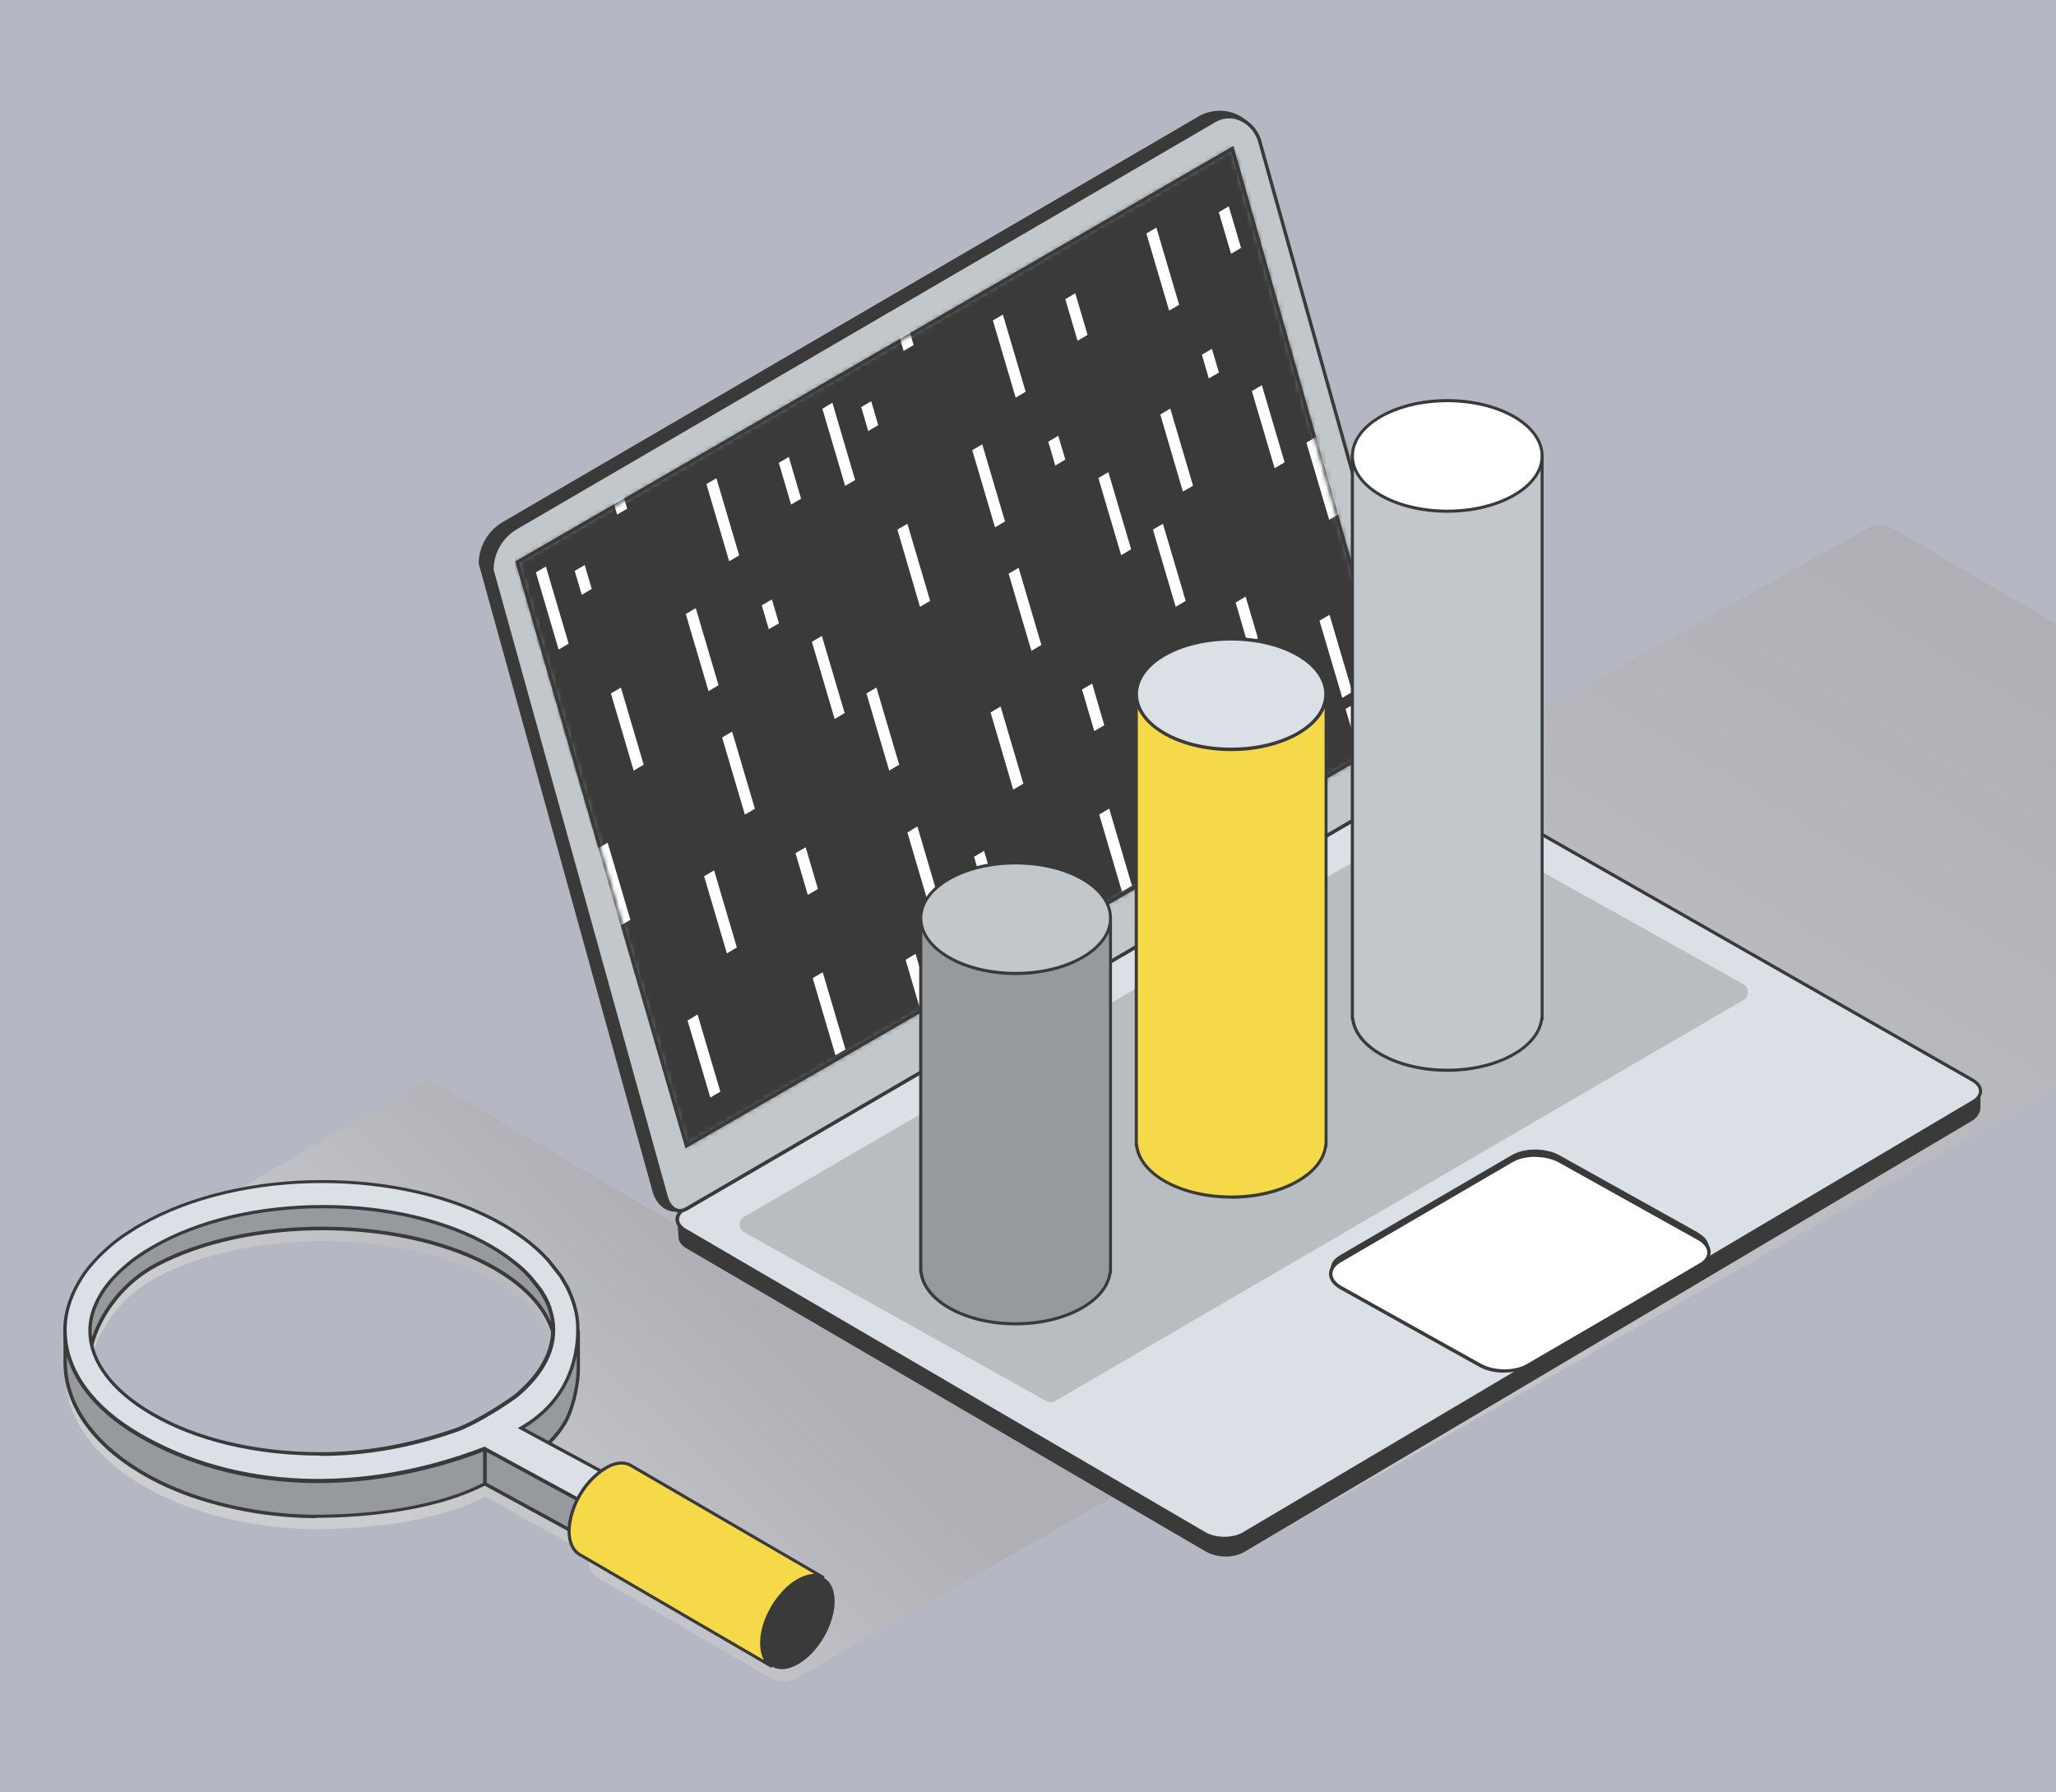 <svg width="390" height="340" viewBox="0 0 390 340" fill="none" xmlns="http://www.w3.org/2000/svg">
<rect x="0" y="0" width="390" height="340" fill="#808080" stroke="none"/>
<g clip-path="url(#clip0_12015_437)">
<rect width="390" height="340" fill="#B5B8C3"/>
<path style="mix-blend-mode:multiply" d="M213.725 282.358L81.206 204.679C81.206 204.679 18.318 241.219 17.976 241.654C17.603 242.058 17.262 242.462 16.92 242.897C16.267 243.736 15.646 244.606 15.149 245.445C13.222 248.645 12.29 252.001 12.383 255.326C12.383 255.45 12.383 255.574 12.383 255.667C12.383 255.636 12.383 255.605 12.383 255.605V260.825C12.414 268.314 17.137 275.771 26.552 281.488C30.094 283.632 33.978 285.31 37.893 286.583C41.435 287.733 45.07 288.572 48.737 289.162C52.465 289.753 56.225 290.063 60.016 290.063C67.784 290.063 82.138 289.1 92.05 283.88L111.47 294.631C111.47 294.631 111.47 294.817 111.47 294.911C111.47 297.086 112.247 298.639 113.489 299.354L146.58 318.556C146.58 318.556 146.394 318.432 146.332 318.369C147.606 319.27 149.439 319.239 151.521 318.059C155.342 315.853 213.819 282.358 213.819 282.358H213.725ZM60.824 278.163C48.644 278.163 37.303 275.46 28.851 270.582C22.451 266.853 18.473 262.286 17.386 257.47C18.66 252.591 22.637 246.004 29.752 242.276C47.09 233.141 75.303 233.141 92.578 242.276C99.414 245.911 103.516 250.448 104.914 255.17C104.727 259.272 102.397 263.311 98.171 266.915C97.177 267.754 90.652 272.197 86.426 273.658C78.783 276.33 70.021 278.163 60.792 278.163H60.824ZM17.355 257.314C17.355 257.314 17.355 257.252 17.355 257.19C17.355 257.221 17.355 257.252 17.355 257.314Z" fill="url(#paint0_linear_12015_437)"/>
<path d="M29.753 233.265C47.09 224.13 75.303 224.13 92.579 233.265C102.77 238.671 106.934 246.066 105.007 253.12C103.733 248.304 99.57 243.612 92.579 239.914C75.303 230.779 47.09 230.748 29.753 239.914C22.637 243.674 18.66 250.23 17.386 255.139C15.429 248.055 19.406 238.734 29.753 233.296V233.265Z" fill="#96999E"/>
<path d="M17.386 256.351L17.075 255.17C15.273 248.583 18.411 238.858 29.597 232.954C47.028 223.757 75.334 223.757 92.734 232.954C102.646 238.205 107.337 245.756 105.318 253.182L105.007 254.362L104.696 253.182C103.36 248.241 99.135 243.736 92.423 240.194C75.21 231.09 47.152 231.09 29.908 240.194C22.823 243.923 18.94 250.385 17.697 255.201L17.386 256.382V256.351ZM61.197 226.709C49.887 226.709 38.545 228.977 29.908 233.545C19.716 238.889 16.361 247.496 17.417 253.772C19.002 248.987 22.886 243.115 29.597 239.572C47.028 230.375 75.365 230.406 92.734 239.572C99.072 242.928 103.267 247.154 104.945 251.815C106.126 245.01 101.62 238.423 92.423 233.514C83.816 228.977 72.507 226.678 61.165 226.678L61.197 226.709Z" fill="#3A3A3A"/>
<path d="M109.668 252.467V259.396C109.668 263.342 108.394 267.909 107.089 269.96C105.597 272.353 103.764 274.466 99.197 277.883L98.171 270.52C98.171 270.52 108.456 258.464 109.668 252.436V252.467Z" fill="#96999E"/>
<path d="M98.979 278.474L97.86 270.426L97.954 270.302C97.954 270.302 108.207 258.246 109.357 252.374L110.009 252.436V259.365C110.009 263.435 108.673 268.034 107.399 270.116C105.97 272.446 104.137 274.59 99.445 278.132L99.01 278.474H98.979ZM98.544 270.613L99.476 277.262C103.764 273.968 105.473 271.949 106.84 269.774C108.083 267.754 109.388 263.311 109.388 259.365V254.58C106.964 260.608 99.569 269.432 98.575 270.613H98.544Z" fill="#3A3A3A"/>
<path d="M92.019 271.825C86.271 274.093 84.22 274.776 82.107 275.367C78.006 276.547 73.811 277.386 69.586 277.821C62.16 278.598 54.609 278.443 47.245 277.138C40.037 275.864 32.859 273.565 26.521 269.743C17.106 264.057 12.383 253.244 12.383 253.244V258.464C12.414 265.952 17.137 273.409 26.552 279.126C30.094 281.27 33.978 282.948 37.893 284.222C41.435 285.372 45.07 286.211 48.737 286.801C52.465 287.391 56.225 287.702 60.016 287.702C67.784 287.702 82.138 286.739 92.05 281.519V271.825H92.019Z" fill="#96999E"/>
<path d="M59.985 287.982C56.318 287.982 52.528 287.671 48.675 287.08C44.946 286.49 41.28 285.62 37.769 284.502C33.574 283.166 29.721 281.425 26.335 279.375C17.137 273.813 12.042 266.356 12.042 258.433V251.597L12.663 253.057C12.694 253.182 17.448 263.839 26.676 269.401C32.393 272.85 39.353 275.336 47.277 276.765C54.268 278.039 61.756 278.256 69.524 277.448C73.594 277.044 77.664 276.237 82.014 274.994C84.251 274.341 86.395 273.627 91.895 271.452L92.33 271.265V281.612L92.144 281.705C81.455 287.298 66.075 287.919 59.954 287.919L59.985 287.982ZM12.694 254.642V258.433C12.725 266.107 17.697 273.347 26.707 278.816C30.032 280.835 33.823 282.544 37.986 283.88C41.435 284.999 45.071 285.838 48.768 286.428C52.59 287.018 56.38 287.329 59.985 287.329C66.013 287.329 81.113 286.739 91.677 281.27V272.291C86.457 274.341 84.376 275.025 82.17 275.677C77.789 276.92 73.687 277.728 69.586 278.132C61.756 278.94 54.236 278.691 47.152 277.417C39.136 275.988 32.114 273.471 26.303 269.96C18.846 265.455 14.248 257.687 12.663 254.611L12.694 254.642Z" fill="#3A3A3A"/>
<path d="M92.019 281.488L111.998 292.394L111.967 285.714L92.019 274.839V281.488Z" fill="#96999E"/>
<path d="M112.309 292.922L91.677 281.674V274.279L112.278 285.527V292.922H112.309ZM92.33 281.27L111.625 291.803V285.9L92.33 275.367V281.27Z" fill="#3A3A3A"/>
<path d="M98.917 270.892C107.804 265.766 109.575 257.967 109.668 252.529V252.187C109.668 252.187 109.668 252.094 109.668 252.032C109.668 251.411 109.637 250.789 109.544 250.168C109.544 249.95 109.513 249.733 109.45 249.515C109.388 249.08 109.295 248.645 109.171 248.21C109.14 248.086 108.86 247.092 108.736 246.75C108.674 246.595 108.611 246.408 108.549 246.253C108.425 245.942 108.301 245.631 108.176 245.321C108.083 245.134 107.99 244.948 107.928 244.73C107.835 244.513 107.71 244.264 107.586 244.047C107.4 243.705 106.809 242.68 106.685 242.524C106.53 242.276 106.374 241.996 106.188 241.748C106.188 241.748 104.23 239.262 104.075 239.075C103.733 238.703 103.391 238.33 103.019 237.957C102.646 237.553 102.211 237.18 101.776 236.776C100.626 235.782 99.352 234.788 97.954 233.855C97.488 233.514 96.991 233.203 96.463 232.892C96.183 232.706 95.872 232.55 95.593 232.364C76.67 221.365 45.785 221.365 26.707 232.364C26.397 232.55 26.117 232.706 25.806 232.892C25.247 233.234 24.688 233.607 24.129 233.949C23.849 234.135 23.6 234.321 23.321 234.508C22.793 234.881 22.295 235.254 21.798 235.626C20.835 236.403 19.934 237.18 19.126 237.988C18.722 238.392 18.318 238.796 17.945 239.231C17.573 239.635 17.231 240.039 16.889 240.443C16.236 241.281 15.615 242.12 15.118 242.99C13.191 246.191 12.259 249.546 12.353 252.871C12.57 259.893 17.262 266.884 26.459 272.228C43.144 281.923 66.696 284.533 92.019 274.807L113.396 286.428L115.665 279.903L98.886 270.83L98.917 270.892ZM86.427 271.265C78.783 273.937 70.021 275.771 60.793 275.771C48.613 275.771 37.272 273.067 28.82 268.189C21.394 263.87 17.231 258.402 17.044 252.778C16.951 250.354 17.666 247.9 19.157 245.414C19.53 244.793 19.996 244.109 20.524 243.456C20.804 243.084 21.115 242.742 21.425 242.4C21.736 242.058 22.078 241.685 22.42 241.375C23.134 240.691 23.911 240.008 24.688 239.355C25.123 239.013 25.558 238.703 26.024 238.361C26.024 238.361 26.552 237.988 26.707 237.895C27.205 237.553 27.733 237.242 28.199 236.931C28.479 236.776 28.758 236.621 29.038 236.434C37.551 231.525 48.955 228.822 61.166 228.822C73.377 228.822 84.718 231.525 93.107 236.403L93.48 236.621C93.48 236.621 93.759 236.776 93.977 236.9C94.412 237.18 94.847 237.429 95.282 237.739C96.463 238.516 97.581 239.386 98.638 240.287C98.979 240.567 99.29 240.878 99.663 241.25C99.943 241.53 100.222 241.81 100.502 242.12C100.813 242.493 102.024 244.047 102.366 244.451C102.459 244.606 102.584 244.761 102.677 244.917C102.801 245.103 103.236 245.849 103.391 246.129C103.485 246.315 103.578 246.501 103.64 246.626C103.702 246.781 103.795 246.936 103.857 247.092C103.951 247.34 104.044 247.558 104.137 247.806C104.168 247.931 104.23 248.055 104.261 248.148C104.355 248.428 104.541 249.08 104.572 249.236C104.665 249.546 104.727 249.857 104.759 250.168C104.759 250.23 104.79 250.385 104.821 250.447C104.821 250.541 104.821 250.603 104.821 250.696C104.883 251.1 104.914 251.504 104.914 251.939V252.374C104.852 256.569 102.49 260.763 98.14 264.461C97.146 265.3 90.621 269.743 86.395 271.203L86.427 271.265Z" fill="#DBE0E6"/>
<path d="M113.583 286.956L113.241 286.77L91.988 275.242C68.561 284.191 44.636 283.228 26.303 272.601C17.324 267.381 12.228 260.39 12.011 252.964C11.886 249.546 12.85 246.16 14.807 242.897C15.304 242.058 15.895 241.188 16.609 240.287C16.951 239.852 17.324 239.448 17.697 239.044C18.07 238.64 18.474 238.205 18.878 237.801C19.747 236.963 20.648 236.155 21.581 235.409L21.643 235.347C22.109 234.974 22.606 234.601 23.103 234.259L23.259 234.166C23.476 234.011 23.694 233.855 23.911 233.731C24.47 233.358 25.029 233.016 25.589 232.644L25.744 232.55C25.993 232.395 26.241 232.24 26.521 232.115C45.661 221.085 76.701 221.085 95.717 232.115L96.587 232.644C97.084 232.954 97.612 233.265 98.078 233.607C99.414 234.508 100.719 235.502 101.931 236.559C102.335 236.9 102.77 237.304 103.174 237.739C103.547 238.112 103.92 238.485 104.261 238.858C104.261 238.858 106.064 241.095 106.405 241.561C106.592 241.81 106.778 242.089 106.934 242.338C107.027 242.493 107.648 243.55 107.835 243.891C107.959 244.109 108.083 244.357 108.176 244.606L108.425 245.196C108.549 245.507 108.674 245.818 108.798 246.129C108.829 246.222 108.86 246.315 108.891 246.377C108.922 246.47 108.953 246.564 108.984 246.626C109.109 246.967 109.388 247.962 109.419 248.117C109.512 248.552 109.637 249.018 109.699 249.453C109.73 249.64 109.792 249.888 109.792 250.137C109.885 250.696 109.916 251.317 109.916 252.032C109.916 252.125 109.916 252.156 109.916 252.187V252.529C109.761 260.484 106.188 266.822 99.507 270.892L116.037 279.81L113.521 286.956H113.583ZM92.05 274.497L92.175 274.559L113.21 285.993L115.261 280.089L98.203 270.892L98.7 270.613C107.275 265.672 109.202 258.06 109.295 252.529V252.187C109.295 252.187 109.295 252.063 109.295 252.032C109.295 251.38 109.264 250.789 109.171 250.23C109.171 250.012 109.14 249.795 109.077 249.577C109.015 249.142 108.922 248.707 108.798 248.272C108.767 248.148 108.487 247.185 108.363 246.843C108.363 246.75 108.301 246.688 108.27 246.595C108.239 246.501 108.207 246.408 108.176 246.315C108.052 246.035 107.928 245.725 107.804 245.414L107.555 244.855C107.462 244.637 107.337 244.389 107.213 244.171C107.027 243.798 106.436 242.804 106.343 242.649C106.188 242.369 106.032 242.12 105.846 241.903H105.815C105.566 241.561 103.889 239.417 103.733 239.231C103.391 238.889 103.05 238.516 102.677 238.143C102.273 237.708 101.838 237.335 101.465 236.994C100.284 235.937 99.01 234.974 97.674 234.104C97.208 233.793 96.711 233.451 96.214 233.141L95.344 232.613C76.515 221.675 45.754 221.675 26.801 232.613C26.552 232.768 26.303 232.923 26.024 233.048L25.899 233.141C25.34 233.483 24.781 233.855 24.253 234.197C24.035 234.353 23.818 234.477 23.6 234.632L23.445 234.725C22.948 235.067 22.482 235.44 22.016 235.782L21.953 235.844C21.021 236.559 20.151 237.366 19.312 238.174C18.909 238.578 18.505 238.982 18.163 239.386C17.79 239.79 17.448 240.194 17.106 240.598C16.423 241.437 15.832 242.307 15.366 243.115C13.471 246.253 12.539 249.515 12.663 252.809C12.881 260.017 17.821 266.791 26.614 271.887C44.791 282.451 68.591 283.383 91.864 274.434L92.019 274.372L92.05 274.497ZM60.824 276.112C48.582 276.112 37.178 273.409 28.696 268.469C21.177 264.088 16.92 258.526 16.765 252.778C16.671 250.292 17.417 247.744 18.94 245.259C19.312 244.606 19.81 243.922 20.338 243.27C20.617 242.897 20.959 242.555 21.27 242.214C21.581 241.872 21.922 241.53 22.233 241.219C22.979 240.505 23.756 239.821 24.564 239.169C24.998 238.827 25.433 238.485 25.899 238.174L26.583 237.708C27.08 237.366 27.608 237.025 28.106 236.745C28.385 236.59 28.665 236.403 28.945 236.248C37.52 231.308 48.986 228.573 61.259 228.573C73.532 228.573 84.904 231.276 93.355 236.186L93.728 236.434C93.728 236.434 94.008 236.59 94.225 236.714C94.66 236.994 95.095 237.242 95.53 237.553C96.742 238.361 97.861 239.231 98.917 240.132C99.259 240.411 99.57 240.722 99.974 241.126C100.253 241.406 100.533 241.716 100.812 241.996C101.092 242.307 101.9 243.332 102.397 243.954L102.801 244.482C102.801 244.482 102.956 244.73 103.05 244.855C103.174 245.041 103.609 245.787 103.764 246.066C103.857 246.222 103.92 246.377 103.982 246.501L104.23 247.03C104.324 247.278 104.417 247.527 104.51 247.775L104.634 248.148C104.727 248.428 104.914 249.111 104.945 249.267C105.038 249.609 105.1 249.919 105.162 250.23C105.162 250.23 105.162 250.323 105.162 250.385V250.51C105.162 250.51 105.193 250.696 105.225 250.758C105.287 251.193 105.318 251.628 105.318 252.063V252.498C105.256 256.817 102.863 261.074 98.42 264.833C97.519 265.61 90.932 270.116 86.582 271.638C77.944 274.652 69.275 276.174 60.855 276.174L60.824 276.112ZM61.197 229.195C49.048 229.195 37.707 231.898 29.224 236.776C28.976 236.931 28.665 237.118 28.416 237.273C27.919 237.584 27.422 237.895 26.925 238.236L26.241 238.702C25.775 239.013 25.34 239.355 24.936 239.666C24.128 240.318 23.352 240.971 22.668 241.654C22.326 241.996 22.016 242.307 21.705 242.649C21.394 242.99 21.084 243.332 20.804 243.705C20.307 244.326 19.841 244.979 19.468 245.6C18.008 247.993 17.324 250.416 17.386 252.778C17.541 258.308 21.674 263.684 28.976 267.909C37.334 272.788 48.644 275.46 60.761 275.46C69.12 275.46 77.695 273.937 86.271 270.955C90.31 269.556 96.835 265.206 97.892 264.274C102.18 260.639 104.479 256.537 104.541 252.436V252.032C104.541 251.628 104.541 251.224 104.479 250.851C104.479 250.789 104.479 250.696 104.479 250.572C104.479 250.572 104.479 250.572 104.479 250.51C104.479 250.479 104.479 250.416 104.479 250.385C104.417 250.044 104.355 249.733 104.261 249.422C104.23 249.298 104.044 248.645 103.951 248.366L103.826 248.024C103.733 247.775 103.64 247.558 103.547 247.309L103.329 246.874C103.236 246.688 103.174 246.532 103.081 246.408C102.925 246.129 102.49 245.383 102.397 245.227C102.335 245.103 102.242 244.979 102.18 244.886L101.807 244.389C101.31 243.767 100.502 242.742 100.253 242.431C100.005 242.151 99.725 241.872 99.445 241.592C99.073 241.219 98.762 240.909 98.42 240.629C97.395 239.728 96.307 238.889 95.126 238.081C94.691 237.77 94.257 237.522 93.822 237.242C93.604 237.118 93.48 237.025 93.355 236.963L92.983 236.714C84.624 231.867 73.345 229.195 61.228 229.195H61.197Z" fill="#3A3A3A"/>
<path d="M111.874 280.99C109.885 283.165 108.518 285.993 108.083 288.882C108.021 289.411 107.959 289.908 107.959 290.436C107.959 292.611 108.736 294.165 109.978 294.879L146.518 316.163C145.275 315.448 144.499 313.895 144.499 311.72C144.499 308.613 145.866 305.475 147.761 303.082C148.693 301.901 149.812 300.783 151.117 299.975C152.329 299.198 153.882 298.608 155.342 298.919C155.715 298.981 156.057 299.136 156.368 299.291C156.368 299.291 119.735 277.976 119.704 277.945C116.938 276.454 113.676 279.064 111.905 280.99H111.874Z" fill="#F5D949"/>
<path d="M146.363 316.412L109.823 295.128C108.425 294.32 107.679 292.673 107.648 290.436C107.648 289.97 107.679 289.442 107.773 288.851C108.239 285.931 109.637 283.01 111.625 280.804C112.713 279.623 116.473 275.926 119.766 277.697C119.797 277.697 139.714 289.318 156.43 299.043L156.151 299.54C155.871 299.385 155.56 299.26 155.218 299.198C153.665 298.856 152.049 299.695 151.21 300.192C150.061 300.938 148.942 301.964 147.948 303.238C145.897 305.847 144.747 308.955 144.747 311.689C144.747 313.677 145.4 315.169 146.612 315.883L146.332 316.381L146.363 316.412ZM112.091 281.208C110.165 283.321 108.798 286.148 108.363 288.945C108.27 289.535 108.239 290.001 108.239 290.436C108.239 292.425 108.922 293.916 110.103 294.631L144.903 314.889C144.437 314.05 144.188 312.963 144.188 311.72C144.188 308.83 145.4 305.63 147.513 302.896C148.569 301.56 149.719 300.472 150.931 299.726C151.676 299.26 153.012 298.577 154.442 298.546C147.202 294.32 119.704 278.318 119.517 278.225C116.597 276.64 113.086 280.12 112.091 281.208Z" fill="#3A3A3A"/>
<path d="M151.397 299.789C147.575 301.995 144.499 307.339 144.499 311.72C144.499 316.101 147.606 317.903 151.428 315.666C155.249 313.46 158.325 308.116 158.325 303.735C158.325 299.354 155.187 297.583 151.397 299.789Z" fill="#3A3A3A"/>
<path style="mix-blend-mode:multiply" d="M459.562 159.129L358.86 100.125C357.492 99.348 355.815 99.317 354.448 100.094L130.765 224.907C127.751 226.585 127.72 230.904 130.672 232.644L233.549 293.14C234.916 293.948 236.625 293.948 237.992 293.14L459.5 166.835C462.482 165.126 462.482 160.838 459.531 159.129H459.562Z" fill="url(#paint1_linear_12015_437)"/>
<path d="M227.273 22.136L95.344 99.037C92.548 100.684 90.808 103.698 90.808 106.929L123.867 226.336C124.8 229.133 127.347 230.593 129.864 229.474C128.466 229.568 127.223 228.791 126.353 227.113L93.293 108.11C93.293 104.816 95.064 101.771 97.892 100.093L229.789 23.223C233.145 21.266 238.676 26.268 238.676 26.268C236.967 21.203 231.343 19.712 227.242 22.136H227.273Z" fill="#3A3A3A"/>
<path d="M374.054 204.835L275.589 148.658C273.507 147.509 270.245 147.509 268.256 148.658L129.864 229.288C127.907 230.438 127.969 232.302 130.051 233.452L228.516 290.934C230.598 292.083 233.86 292.083 235.818 290.934L374.209 208.968C376.167 207.818 376.104 205.954 374.023 204.804L374.054 204.835Z" fill="#DBE0E6"/>
<path d="M232.244 292.145C230.846 292.145 229.448 291.835 228.361 291.244L129.896 233.731C128.746 233.11 128.125 232.24 128.125 231.308C128.125 230.407 128.684 229.599 129.709 229.009L268.101 148.379C270.151 147.167 273.569 147.198 275.744 148.379L374.209 204.555C375.359 205.177 375.98 206.047 375.98 206.979C375.98 207.88 375.421 208.688 374.396 209.278L236.004 291.244C234.979 291.835 233.612 292.145 232.244 292.145ZM271.891 148.13C270.649 148.13 269.406 148.41 268.474 148.938L130.082 229.568C129.274 230.034 128.808 230.655 128.808 231.308C128.808 231.991 129.336 232.675 130.268 233.172L228.733 290.685C230.691 291.773 233.829 291.804 235.724 290.685L374.116 208.719C374.924 208.253 375.39 207.631 375.39 206.979C375.39 206.295 374.862 205.612 373.961 205.115L275.496 148.938C274.501 148.378 273.228 148.099 271.954 148.099L271.891 148.13Z" fill="#3A3A3A"/>
<path d="M330.74 186.72L273.445 154.717C272.917 154.437 272.264 154.437 271.767 154.717L141.174 230.811C140.025 231.463 140.056 233.141 141.174 233.762L198.47 265.766C198.998 266.045 199.62 266.045 200.148 265.766L330.74 189.672C331.89 189.02 331.859 187.373 330.74 186.72Z" fill="#B8BDC0"/>
<path d="M322.134 233.825L295.785 219.128C293.206 217.699 289.167 217.699 286.743 219.128L254.181 238.112C251.757 239.542 251.85 241.841 254.398 243.27L280.747 257.967C283.326 259.396 287.365 259.396 289.788 257.967L322.351 239.013C324.775 237.584 324.681 235.285 322.134 233.856V233.825Z" fill="#3A3A3A"/>
<path d="M322.133 234.881L295.785 220.184C293.206 218.755 289.167 218.755 286.743 220.184L254.18 239.169C251.757 240.598 251.85 242.897 254.398 244.327L280.746 259.023C283.325 260.453 287.365 260.453 289.788 259.023L322.351 240.07C324.774 238.64 324.681 236.341 322.133 234.912V234.881Z" fill="white"/>
<path d="M285.345 260.39C283.636 260.39 281.927 260.017 280.591 259.272L254.243 244.575C252.875 243.798 252.099 242.742 252.099 241.623C252.099 240.567 252.782 239.572 254.025 238.827L286.588 219.842C289.104 218.382 293.299 218.382 295.971 219.842L322.32 234.539C323.687 235.316 324.464 236.341 324.495 237.491C324.495 238.547 323.811 239.541 322.568 240.287L290.006 259.272C288.763 259.986 287.085 260.359 285.376 260.359L285.345 260.39ZM291.186 219.438C289.602 219.438 288.048 219.78 286.899 220.464L254.336 239.448C253.31 240.039 252.72 240.846 252.751 241.654C252.751 242.524 253.404 243.363 254.584 244.016L280.964 258.712C283.418 260.08 287.333 260.111 289.695 258.712L322.258 239.759C323.283 239.169 323.873 238.361 323.842 237.553C323.842 236.683 323.19 235.844 322.009 235.191L295.661 220.495C294.418 219.811 292.802 219.469 291.217 219.469L291.186 219.438Z" fill="#3A3A3A"/>
<path d="M374.924 208.501L235.849 290.933C233.767 292.145 230.628 292.083 228.547 290.933L130.082 233.452C129.025 232.861 128.497 232.115 128.466 231.339L128.715 234.756C128.715 235.502 129.274 236.279 130.33 236.869L228.795 294.351C230.908 295.532 234.015 295.594 236.097 294.351C236.097 294.351 374.085 212.572 374.178 212.54C375.669 211.608 375.669 210.179 375.669 210.179V206.948C375.545 207.662 375.545 208.035 374.924 208.501Z" fill="#3A3A3A"/>
<path d="M230.38 22.881L97.892 100.093C95.033 101.74 93.293 104.816 93.293 108.109L126.353 227.113C126.975 229.194 128.497 230.313 130.175 229.319L270.773 147.384C271.549 146.918 272.046 146.079 272.046 145.178L238.987 27.044C238.085 23.316 233.891 20.861 230.38 22.912V22.881Z" fill="#C2C7CB"/>
<path d="M128.963 230.002C128.683 230.002 128.373 229.94 128.124 229.847C127.192 229.474 126.477 228.542 126.073 227.206L92.982 108.11C92.982 104.692 94.816 101.523 97.767 99.814L230.256 22.602C231.871 21.669 233.704 21.545 235.413 22.291C237.34 23.099 238.831 24.901 239.328 26.951L272.419 145.178C272.419 146.203 271.86 147.135 270.99 147.663L130.392 229.598C129.926 229.878 129.429 230.002 128.994 230.002H128.963ZM93.635 108.048L126.695 227.02C127.037 228.138 127.627 228.946 128.373 229.226C128.901 229.443 129.46 229.35 130.051 229.008L270.648 147.073C271.301 146.7 271.736 145.986 271.767 145.209L238.707 27.107C238.241 25.242 236.905 23.627 235.165 22.881C233.642 22.229 231.995 22.322 230.566 23.161L98.078 100.373C95.344 101.958 93.666 104.909 93.635 108.048Z" fill="#3A3A3A"/>
<path d="M98.14 106.65L130.237 217.326L265.366 139.43L233.735 28.195L98.14 106.65Z" fill="#96999E"/>
<path d="M130.019 217.823L129.895 217.419L97.736 106.494L97.954 106.37L233.953 27.698L234.077 28.101L265.77 139.585L130.051 217.823H130.019ZM98.513 106.805L130.423 216.828L264.993 139.274L233.549 28.692L98.513 106.805Z" fill="#3A3A3A"/>
<mask id="mask0_12015_437" style="mask-type:luminance" maskUnits="userSpaceOnUse" x="98" y="28" width="168" height="190">
<path d="M265.366 139.43L130.237 217.325L98.14 106.649L233.735 28.194L265.366 139.43Z" fill="white"/>
</mask>
<g mask="url(#mask0_12015_437)">
<path d="M86.271 69.053L131.884 223.819L269.312 145.302L223.668 -9.464L86.271 69.053Z" fill="#3A3A3A"/>
<path d="M86.271 69.053L131.884 223.819L133.81 222.701L88.166 67.935L86.271 69.053Z" fill="#3A3A3A"/>
<path d="M113.365 160.962L117.684 175.597L119.579 174.478L115.261 159.843L113.365 160.962Z" fill="white"/>
<path d="M89.44 67.189L135.084 221.986L136.979 220.867L91.367 66.07L89.44 67.189Z" fill="#3A3A3A"/>
<path d="M101.651 108.576L105.97 123.21L107.865 122.092L103.547 107.457L101.651 108.576Z" fill="white"/>
<path d="M92.641 65.356L138.285 220.153L140.18 219.034L94.536 64.237L92.641 65.356Z" fill="#3A3A3A"/>
<path d="M130.423 193.587L134.742 208.19L136.638 207.072L132.319 192.437L130.423 193.587Z" fill="white"/>
<path d="M95.81 63.523L141.454 218.32L143.349 217.201L97.736 62.404L95.81 63.523Z" fill="#3A3A3A"/>
<path d="M115.882 131.538L120.201 146.172L122.097 145.054L117.778 130.419L115.882 131.538Z" fill="white"/>
<path d="M109.015 108.296L110.352 112.833L112.247 111.714L110.911 107.178L109.015 108.296Z" fill="white"/>
<path d="M99.01 61.689L144.654 216.487L146.55 215.337L100.906 60.571L99.01 61.689Z" fill="#3A3A3A"/>
<path d="M100.098 65.356L104.417 79.99L106.312 78.872L101.993 64.237L100.098 65.356Z" fill="white"/>
<path d="M102.211 59.856L147.824 214.622L149.719 213.503L104.106 58.737L102.211 59.856Z" fill="#3A3A3A"/>
<path d="M133.562 166.213L137.88 180.848L139.776 179.729L135.457 165.095L133.562 166.213Z" fill="white"/>
<path d="M105.38 57.992L151.024 212.789L152.919 211.67L107.275 56.873L105.38 57.992Z" fill="#3A3A3A"/>
<path d="M112.744 82.973L117.063 97.608L118.958 96.489L114.639 81.855L112.744 82.973Z" fill="white"/>
<path d="M108.58 56.159L154.193 210.956L156.119 209.837L110.475 55.04L108.58 56.159Z" fill="#3A3A3A"/>
<path d="M152.795 206.233L154.131 210.738L156.057 209.62L154.721 205.083L152.795 206.233Z" fill="white"/>
<path d="M111.75 54.325L157.393 209.123L159.289 208.004L113.645 53.207L111.75 54.325Z" fill="#3A3A3A"/>
<path d="M130.082 116.468L134.401 131.103L136.296 129.984L131.977 115.35L130.082 116.468Z" fill="white"/>
<path d="M136.979 139.896L141.298 154.53L143.194 153.412L138.875 138.777L136.979 139.896Z" fill="white"/>
<path d="M114.95 52.492L160.563 207.289L162.489 206.14L116.846 51.373L114.95 52.492Z" fill="#3A3A3A"/>
<path d="M154.162 185.54L158.481 200.174L160.376 199.056L156.057 184.421L154.162 185.54Z" fill="white"/>
<path d="M118.119 50.659L163.763 205.425L165.658 204.306L120.015 49.509L118.119 50.659Z" fill="#3A3A3A"/>
<path d="M150.9 161.832L153.23 169.755L155.156 168.637L152.826 160.714L150.9 161.832Z" fill="white"/>
<path d="M121.32 48.795L166.963 203.592L168.859 202.473L123.215 47.676L121.32 48.795Z" fill="#3A3A3A"/>
<path d="M133.997 91.828L138.316 106.463L140.211 105.344L135.892 90.71L133.997 91.828Z" fill="white"/>
<path d="M124.52 46.962L170.133 201.759L172.028 200.64L126.416 45.843L124.52 46.962Z" fill="#3A3A3A"/>
<path d="M144.499 114.821L145.835 119.358L147.761 118.239L146.425 113.703L144.499 114.821Z" fill="white"/>
<path d="M119.952 69.457L121.288 73.994L123.184 72.875L121.848 68.339L119.952 69.457Z" fill="white"/>
<path d="M127.689 45.128L173.333 199.925L175.228 198.807L129.585 44.01L127.689 45.128Z" fill="#3A3A3A"/>
<path d="M129.709 51.964L134.028 66.599L135.923 65.48L131.604 50.846L129.709 51.964Z" fill="white"/>
<path d="M130.89 43.295L176.502 198.092L178.398 196.943L132.785 42.176L130.89 43.295Z" fill="#3A3A3A"/>
<path d="M171.78 182.06L176.098 196.694L177.994 195.576L173.675 180.941L171.78 182.06Z" fill="white"/>
<path d="M154.007 121.75L158.326 136.385L160.221 135.266L155.902 120.631L154.007 121.75Z" fill="white"/>
<path d="M134.059 41.462L179.703 196.228L181.598 195.109L135.954 40.312L134.059 41.462Z" fill="#3A3A3A"/>
<path d="M147.73 87.789L150.061 95.713L151.956 94.594L149.626 86.671L147.73 87.789Z" fill="white"/>
<path d="M137.259 39.598L182.872 194.395L184.798 193.276L139.154 38.479L137.259 39.598Z" fill="#3A3A3A"/>
<path d="M164.354 131.538L168.672 146.172L170.568 145.054L166.249 130.419L164.354 131.538Z" fill="white"/>
<path d="M140.615 37.982L186.228 192.779L188.123 191.661L142.51 36.863L140.615 37.982Z" fill="#3A3A3A"/>
<path d="M143.784 36.148L189.428 190.946L191.323 189.796L145.68 35.03L143.784 36.148Z" fill="#3A3A3A"/>
<path d="M155.995 77.536L160.314 92.17L162.209 91.052L157.891 76.386L155.995 77.536Z" fill="white"/>
<path d="M146.985 34.315L192.597 189.081L194.493 187.963L148.88 33.166L146.985 34.315Z" fill="#3A3A3A"/>
<path d="M184.767 162.516L189.086 177.15L190.981 176.032L186.662 161.397L184.767 162.516Z" fill="white"/>
<path d="M150.154 32.451L195.798 187.248L197.693 186.13L152.049 31.333L150.154 32.451Z" fill="#3A3A3A"/>
<path d="M170.226 100.466L174.514 115.101L176.44 113.982L172.121 99.348L170.226 100.466Z" fill="white"/>
<path d="M163.359 77.225L164.695 81.761L166.591 80.643L165.255 76.106L163.359 77.225Z" fill="white"/>
<path d="M153.354 30.618L198.998 185.415L200.893 184.297L155.249 29.5L153.354 30.618Z" fill="#3A3A3A"/>
<path d="M154.442 34.315L158.761 48.95L160.656 47.8L156.337 33.166L154.442 34.315Z" fill="white"/>
<path d="M156.523 28.785L202.167 183.582L204.062 182.463L158.45 27.666L156.523 28.785Z" fill="#3A3A3A"/>
<path d="M187.905 135.142L192.193 149.777L194.12 148.658L189.801 134.023L187.905 135.142Z" fill="white"/>
<path d="M159.724 26.951L205.368 181.749L207.263 180.599L161.619 25.833L159.724 26.951Z" fill="#3A3A3A"/>
<path d="M167.088 51.933L171.407 66.567L173.302 65.449L168.983 50.783L167.088 51.933Z" fill="white"/>
<path d="M162.893 25.118L208.537 179.885L210.432 178.766L164.819 23.969L162.893 25.118Z" fill="#3A3A3A"/>
<path d="M207.139 175.161L208.475 179.698L210.37 178.579L209.034 174.043L207.139 175.161Z" fill="white"/>
<path d="M166.093 23.254L211.737 178.051L213.632 176.933L167.989 22.136L166.093 23.254Z" fill="#3A3A3A"/>
<path d="M184.425 85.397L188.744 100.031L190.64 98.913L186.321 84.278L184.425 85.397Z" fill="white"/>
<path d="M191.323 108.824L195.642 123.459L197.538 122.34L193.219 107.706L191.323 108.824Z" fill="white"/>
<path d="M169.294 21.421L214.906 176.218L216.802 175.099L171.189 20.302L169.294 21.421Z" fill="#3A3A3A"/>
<path d="M208.506 154.499L212.824 169.134L214.72 168.015L210.401 153.381L208.506 154.499Z" fill="white"/>
<path d="M172.463 19.588L218.107 174.385L220.002 173.266L174.358 18.469L172.463 19.588Z" fill="#3A3A3A"/>
<path d="M205.243 130.792L207.574 138.684L209.469 137.565L207.17 129.673L205.243 130.792Z" fill="white"/>
<path d="M175.664 17.755L221.276 172.552L223.203 171.402L177.559 16.636L175.664 17.755Z" fill="#3A3A3A"/>
<path d="M188.341 60.788L192.66 75.423L194.555 74.304L190.236 59.67L188.341 60.788Z" fill="white"/>
<path d="M178.833 15.921L224.477 170.687L226.372 169.569L180.759 14.772L178.833 15.921Z" fill="#3A3A3A"/>
<path d="M198.843 83.781L200.179 88.317L202.074 87.168L200.738 82.662L198.843 83.781Z" fill="white"/>
<path d="M174.296 38.386L175.632 42.922L177.528 41.804L176.191 37.267L174.296 38.386Z" fill="white"/>
<path d="M182.033 14.057L227.677 168.854L229.572 167.735L183.928 12.938L182.033 14.057Z" fill="#3A3A3A"/>
<path d="M184.053 20.893L188.372 35.527L190.267 34.409L185.948 19.774L184.053 20.893Z" fill="white"/>
<path d="M185.202 12.224L230.846 167.021L232.741 165.902L187.129 11.105L185.202 12.224Z" fill="#3A3A3A"/>
<path d="M221.183 134.241L225.502 148.875L227.397 147.757L223.078 133.122L221.183 134.241Z" fill="white"/>
<path d="M226.123 150.988L230.442 165.623L232.337 164.504L228.018 149.87L226.123 150.988Z" fill="white"/>
<path d="M208.35 90.679L212.669 105.313L214.565 104.195L210.246 89.56L208.35 90.679Z" fill="white"/>
<path d="M188.403 10.391L234.046 165.188L235.942 164.069L190.298 9.272L188.403 10.391Z" fill="#3A3A3A"/>
<path d="M202.074 56.749L204.404 64.641L206.3 63.522L203.969 55.63L202.074 56.749Z" fill="white"/>
<path d="M191.603 8.558L237.216 163.324L239.111 162.205L193.498 7.439L191.603 8.558Z" fill="#3A3A3A"/>
<path d="M218.697 100.466L223.016 115.101L224.912 113.982L220.593 99.348L218.697 100.466Z" fill="white"/>
<path d="M195.208 6.755L240.851 161.552L242.747 160.434L197.103 5.637L195.208 6.755Z" fill="#3A3A3A"/>
<path d="M198.874 19.059L203.193 33.694L205.088 32.575L200.769 17.941L198.874 19.059Z" fill="white"/>
<path d="M198.407 4.922L244.051 159.719L245.947 158.601L200.303 3.803L198.407 4.922Z" fill="#3A3A3A"/>
<path d="M237.619 138L241.938 152.635L243.834 151.485L239.546 136.851L237.619 138Z" fill="white"/>
<path d="M201.577 3.089L247.22 157.886L249.116 156.768L203.503 1.97L201.577 3.089Z" fill="#3A3A3A"/>
<path d="M234.388 114.293L236.687 122.185L238.614 121.066L236.283 113.174L234.388 114.293Z" fill="white"/>
<path d="M204.777 1.255L250.421 156.022L252.316 154.903L206.673 0.137L204.777 1.255Z" fill="#3A3A3A"/>
<path d="M217.454 44.289L221.773 58.924L223.668 57.806L219.35 43.171L217.454 44.289Z" fill="white"/>
<path d="M207.977 -0.609L253.59 154.188L255.485 153.07L209.873 -1.727L207.977 -0.609Z" fill="#3A3A3A"/>
<path d="M227.987 67.282L229.292 71.787L231.219 70.669L229.883 66.163L227.987 67.282Z" fill="white"/>
<path d="M211.146 -2.442L256.79 152.355L258.686 151.237L213.042 -3.56L211.146 -2.442Z" fill="#3A3A3A"/>
<path d="M214.347 -4.275L259.96 150.522L261.886 149.403L216.242 -5.394L214.347 -4.275Z" fill="#3A3A3A"/>
<path d="M250.297 117.742L254.616 132.376L256.511 131.258L252.192 116.623L250.297 117.742Z" fill="white"/>
<path d="M255.237 134.489L259.556 149.124L261.451 148.005L257.132 133.371L255.237 134.489Z" fill="white"/>
<path d="M237.464 74.18L241.783 88.814L243.678 87.696L239.359 73.061L237.464 74.18Z" fill="white"/>
<path d="M217.516 -6.108L263.16 148.689L265.055 147.57L219.412 -7.227L217.516 -6.108Z" fill="#3A3A3A"/>
<path d="M231.188 40.25L233.518 48.142L235.413 47.024L233.083 39.132L231.188 40.25Z" fill="white"/>
<path d="M220.717 -7.942L266.33 146.825L268.256 145.706L222.612 -9.06L220.717 -7.942Z" fill="#3A3A3A"/>
<path d="M247.811 83.967L252.13 98.602L254.025 97.483L249.706 82.849L247.811 83.967Z" fill="white"/>
<path d="M220.095 78.623L224.383 93.258L226.309 92.139L221.991 77.504L220.095 78.623Z" fill="white"/>
<path d="M172.121 157.917L176.44 172.552L178.335 171.433L174.016 156.767L172.121 157.917Z" fill="white"/>
</g>
<path d="M174.669 174.167V241.281H174.731C175.29 246.781 183.089 251.131 192.659 251.131C202.229 251.131 210.028 246.781 210.587 241.281H210.649V174.167H174.669Z" fill="#96999E"/>
<path d="M192.659 251.411C183.182 251.411 175.259 247.123 174.451 241.561H174.42L174.358 241.281V173.888H210.929V241.561H210.836C210.028 247.092 202.136 251.411 192.628 251.411H192.659ZM174.949 241.064L175.011 241.219C175.57 246.595 183.307 250.82 192.659 250.82C202.012 250.82 209.748 246.595 210.308 241.219L210.37 240.971V174.447H174.949V241.064Z" fill="#3A3A3A"/>
<path d="M192.659 163.696C182.716 163.696 174.669 168.388 174.669 174.167C174.669 179.947 182.716 184.638 192.659 184.638C202.602 184.638 210.649 179.947 210.649 174.167C210.649 168.388 202.602 163.696 192.659 163.696Z" fill="#C2C7CB"/>
<path d="M192.659 184.949C182.561 184.949 174.389 180.133 174.389 174.167C174.389 168.202 182.592 163.386 192.659 163.386C202.726 163.386 210.929 168.202 210.929 174.167C210.929 180.133 202.726 184.949 192.659 184.949ZM192.659 163.976C182.903 163.976 174.949 168.543 174.949 174.167C174.949 179.791 182.903 184.359 192.659 184.359C202.416 184.359 210.37 179.791 210.37 174.167C210.37 168.543 202.416 163.976 192.659 163.976Z" fill="#3A3A3A"/>
<path d="M215.559 131.662V217.232H215.621C216.18 222.732 223.979 227.082 233.549 227.082C243.119 227.082 250.918 222.732 251.477 217.232H251.539V131.662H215.559Z" fill="#F5D949"/>
<path d="M233.549 227.362C224.072 227.362 216.149 223.074 215.341 217.512H215.31L215.248 217.232V131.382H251.819V217.543H251.726C250.918 223.074 243.026 227.393 233.518 227.393L233.549 227.362ZM215.838 217.015L215.901 217.201C216.46 222.577 224.197 226.771 233.549 226.771C242.901 226.771 250.638 222.546 251.197 217.201L251.26 216.953V131.973H215.838V217.046V217.015Z" fill="#3A3A3A"/>
<path d="M233.549 121.191C223.606 121.191 215.559 125.883 215.559 131.662C215.559 137.441 223.606 142.133 233.549 142.133C243.492 142.133 251.539 137.441 251.539 131.662C251.539 125.883 243.492 121.191 233.549 121.191Z" fill="#DBE0E6"/>
<path d="M233.549 142.475C223.451 142.475 215.217 137.628 215.217 131.662C215.217 125.696 223.451 120.849 233.549 120.849C243.647 120.849 251.881 125.696 251.881 131.662C251.881 137.628 243.647 142.475 233.549 142.475ZM233.549 121.502C223.792 121.502 215.869 126.038 215.869 131.662C215.869 137.286 223.792 141.822 233.549 141.822C243.305 141.822 251.197 137.286 251.197 131.662C251.197 126.038 243.274 121.502 233.549 121.502Z" fill="#3A3A3A"/>
<path d="M256.511 86.515V193.183H256.573C257.132 198.683 264.931 203.033 274.501 203.033C284.071 203.033 291.87 198.683 292.429 193.183H292.491V86.515H256.511Z" fill="#C2C7CB"/>
<path d="M274.532 203.312C265.055 203.312 257.132 199.025 256.324 193.463H256.293L256.231 193.183V86.205H292.802V193.463H292.709C291.901 198.994 284.009 203.312 274.501 203.312H274.532ZM256.822 192.966L256.884 193.121C257.443 198.496 265.18 202.722 274.532 202.722C283.885 202.722 291.621 198.496 292.181 193.121L292.243 192.872V86.764H256.822V192.966Z" fill="#3A3A3A"/>
<path d="M274.532 76.044C264.59 76.044 256.542 80.736 256.542 86.515C256.542 92.295 264.59 96.986 274.532 96.986C284.475 96.986 292.523 92.295 292.523 86.515C292.523 80.736 284.475 76.044 274.532 76.044Z" fill="white"/>
<path d="M274.532 97.266C264.434 97.266 256.262 92.45 256.262 86.484C256.262 80.519 264.465 75.703 274.532 75.703C284.599 75.703 292.802 80.519 292.802 86.484C292.802 92.45 284.599 97.266 274.532 97.266ZM274.532 76.293C264.776 76.293 256.822 80.861 256.822 86.484C256.822 92.108 264.776 96.676 274.532 96.676C284.289 96.676 292.243 92.108 292.243 86.484C292.243 80.861 284.289 76.293 274.532 76.293Z" fill="#3A3A3A"/>
</g>
<defs>
<linearGradient id="paint0_linear_12015_437" x1="84.127" y1="294.786" x2="136.234" y2="240.94" gradientUnits="userSpaceOnUse">
<stop stop-color="#CBCDD1"/>
<stop offset="1" stop-color="#AFAFB5"/>
</linearGradient>
<linearGradient id="paint1_linear_12015_437" x1="231.063" y1="300.255" x2="354.075" y2="99.783" gradientUnits="userSpaceOnUse">
<stop stop-color="#CBCDD1"/>
<stop offset="1" stop-color="#AFAFB5"/>
</linearGradient>
<clipPath id="clip0_12015_437">
<rect width="390" height="340" fill="white"/>
</clipPath>
</defs>
</svg>
